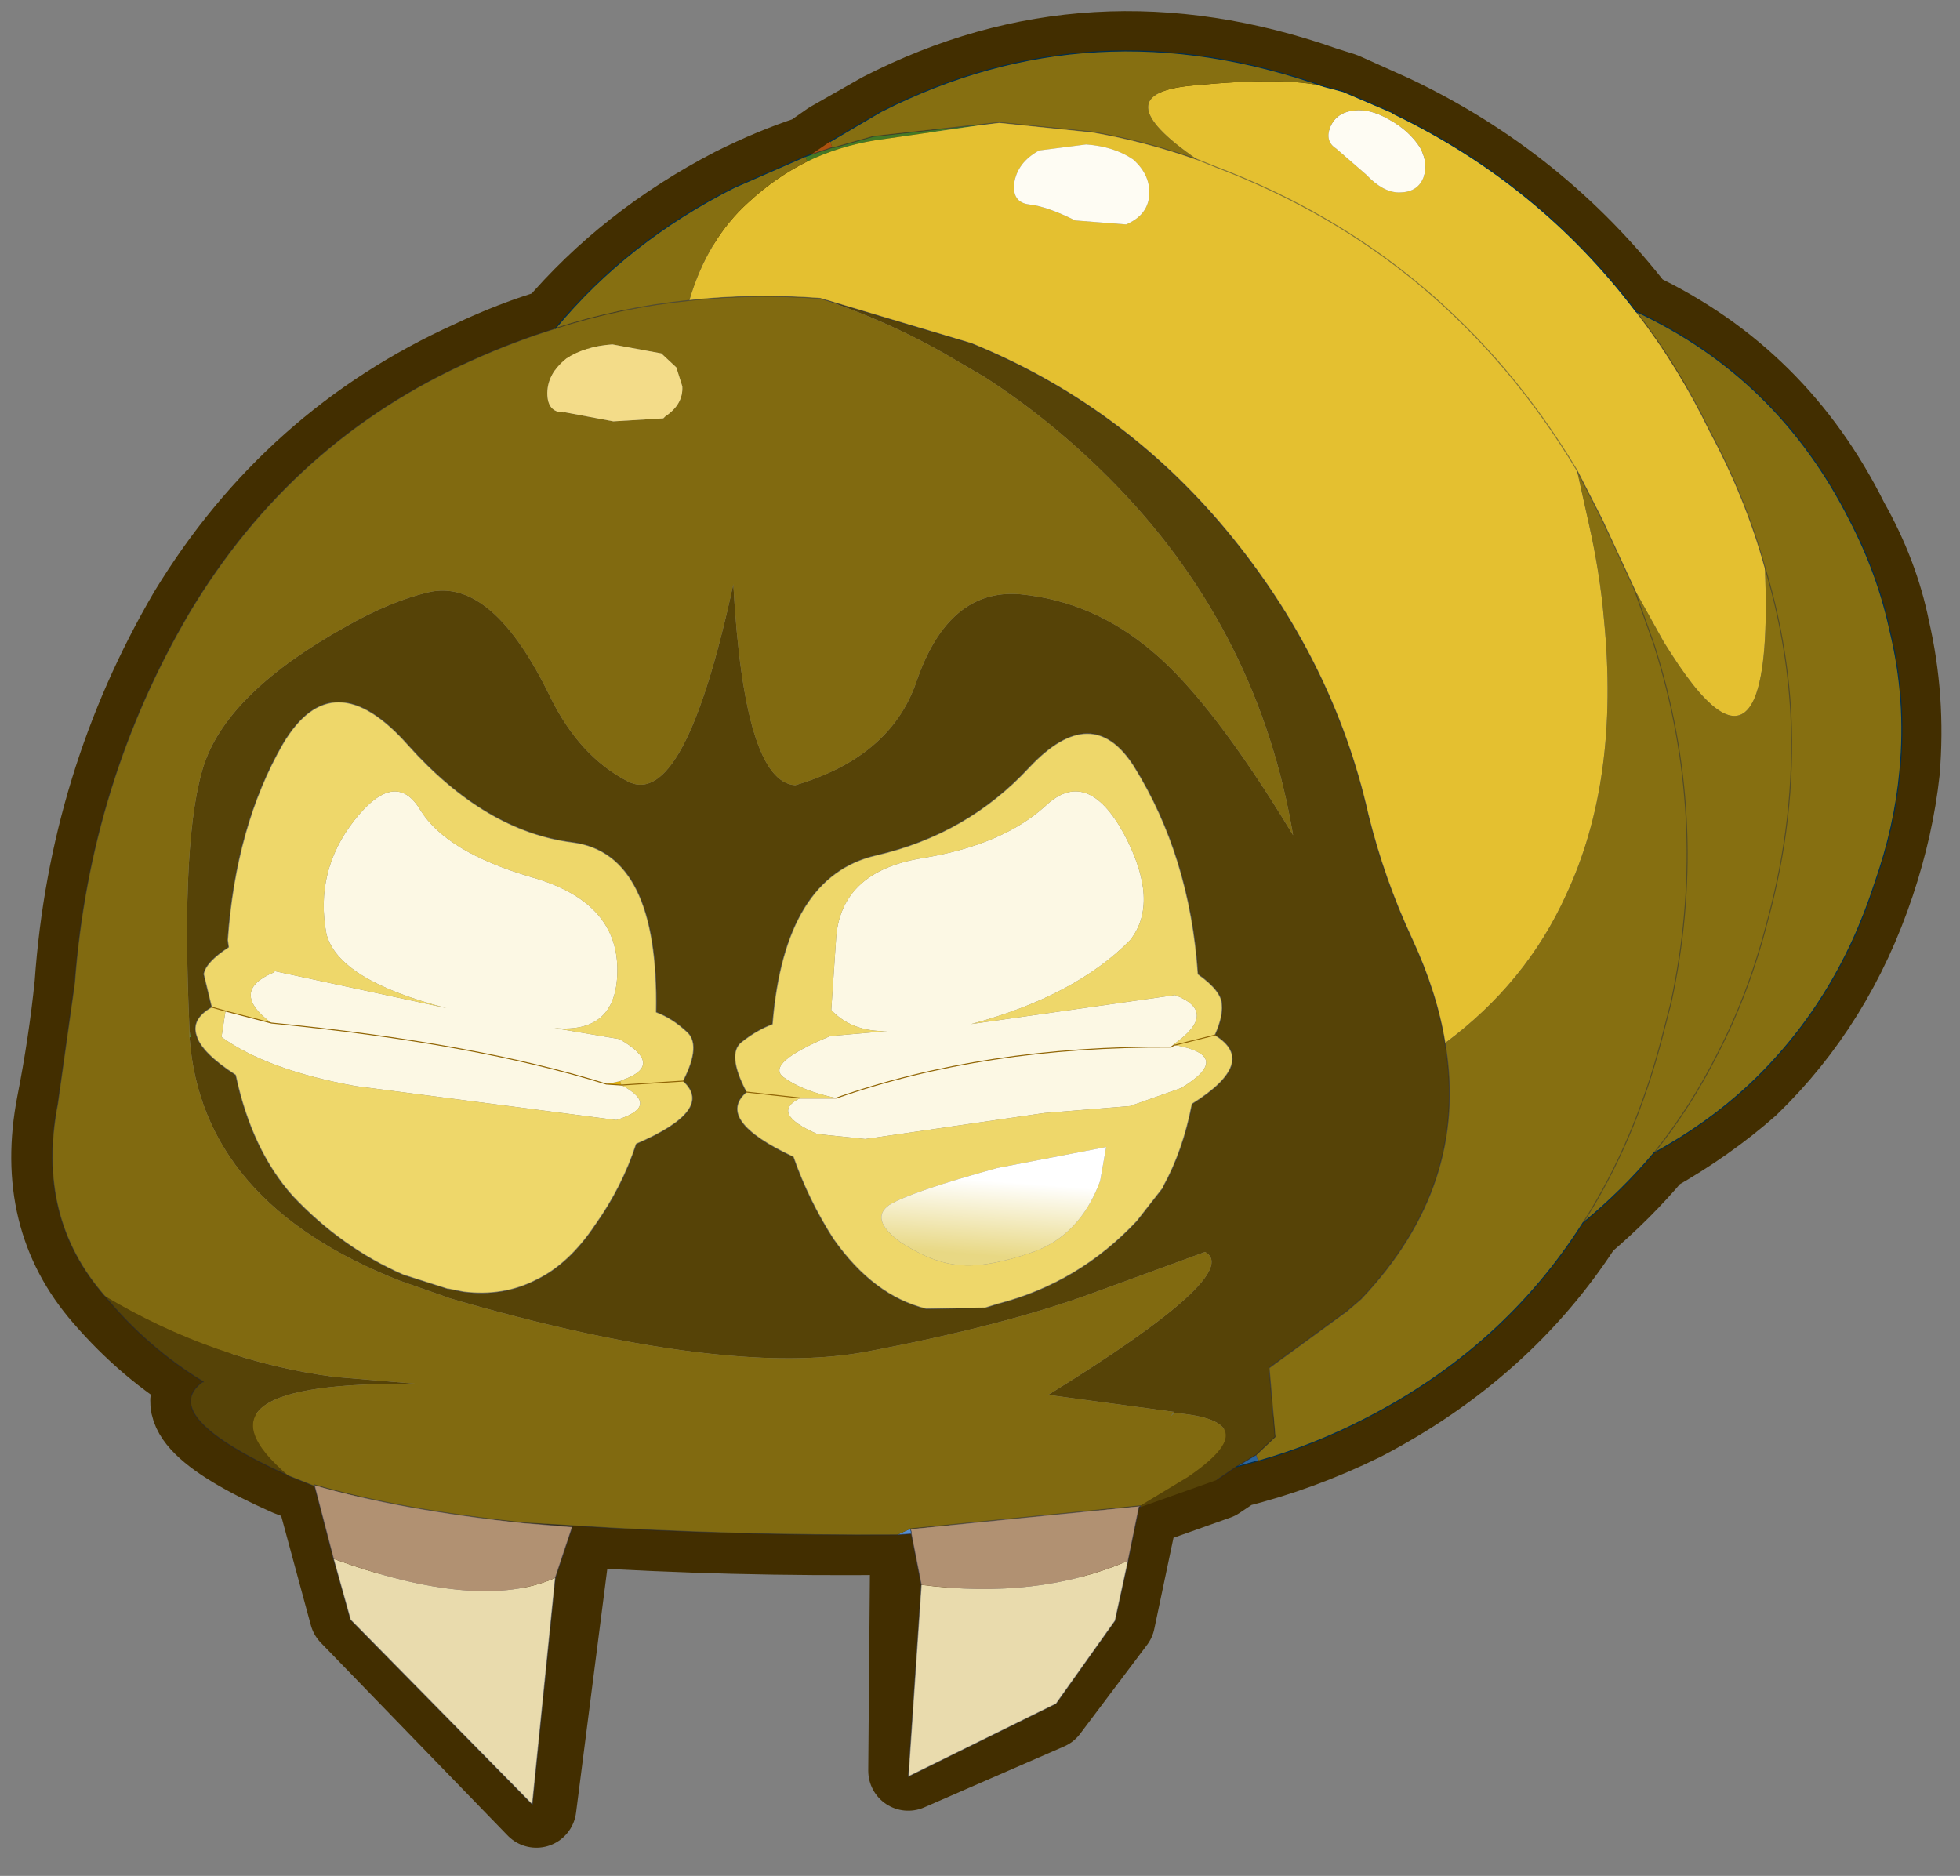 <svg width="70" height="67" xmlns="http://www.w3.org/2000/svg" xmlns:xlink="http://www.w3.org/1999/xlink">
 <rect width="100%" height="100%" fill="#808080" stroke="none"/>
 <defs>
  <g id="sprite0">
   <use id="svg_1" xlink:href="#shape0" width="102.95" height="45"/>
  </g>
  <g id="shape0">
   <path id="svg_2" fill-rule="evenodd" fill-opacity="0" fill="#ff00ff" d="m0,0l102.95,0l0,45l-102.95,0l0,-45"/>
  </g>
  <g transform="matrix(1,0,0,1,192.55,294) " id="shape1">
   <path id="svg_3" stroke-opacity="0" stroke-linejoin="round" stroke-linecap="round" stroke="#ff00ff" fill="none" d="m187.95,-293.5l0,380l-379.95,0l-0.05,0l0,-380l380,0m-95,294.1l-189.95,0"/>
   <path id="svg_4" stroke-opacity="0" stroke-linejoin="round" stroke-linecap="round" stroke="#ff00ff" fill="none" d="m187.95,-293.5l-190,190l190,190m-380,-380l190,190l-189.95,190"/>
  </g>
  <g transform="matrix(1,0,0,1,-1.05,41.6) " id="shape2">
   <path id="svg_5" stroke-width="4" stroke-linejoin="round" stroke-linecap="round" stroke="#422e00" fill="none" d="m54.1,-36.55l2.55,1.45l1,0.7q1.85,0.6 3.85,1.6q5.3,2.75 8.95,7.05q2.05,0.6 4.15,1.6q8.95,4.05 14.15,12.6q5,8.55 5.7,18.6q0.3,2.95 0.9,6q1.1,5.7 -2.35,9.65q-2.2,2.55 -4.95,4.2q2.35,1.8 -4.3,4.75l-1.3,0.5l-1.75,6.45l-9.35,9.65l-1.8,-14.05l2.35,-0.2l-2.45,0.2q-7.85,0.5 -16.15,0.4l-0.65,0l0.1,11.8l-7,-3.05l-3.35,-4.45l-1.2,-5.7l-0.1,0l-3.8,-1.35l-0.9,-0.6q-3.25,-0.8 -6.4,-2.35q-7,-3.65 -11,-9.85q-2,-1.7 -3.55,-3.55q-2.65,-1.5 -4.75,-3.35q-4.3,-4.15 -6.3,-10.15q-0.95,-2.85 -1.25,-5.6q-0.3,-3.65 0.5,-7.1q0.55,-2.75 2.05,-5.4q3.55,-7.15 10.6,-10.5q4.95,-6.4 12.25,-9.85l2.45,-1.1l0.95,-0.3q11.65,-4.1 22.15,1.3z"/>
   <path id="svg_6" fill-rule="evenodd" fill="#457924" d="m57.6,-34.45l0.3,0.1l-0.1,0.25q-1.55,-0.75 -3.35,-1.05l-6.25,-0.9l6.3,0.7l1.95,0.55l0.1,0l1.05,0.35"/>
   <path id="svg_7" fill-rule="evenodd" fill="#ac510f" d="m56.65,-35.1l0.95,0.65l-1.05,-0.35l0.1,-0.3"/>
   <path id="svg_8" fill-rule="evenodd" fill="#303a74" d="m41.2,33.2l-0.1,0l0.05,-0.05l0.05,0.05"/>
   <path id="svg_9" fill-rule="evenodd" fill="#6470a2" d="m82.5,32.15l-0.05,0l0,-0.05l0.05,0.05"/>
   <path id="svg_10" fill-rule="evenodd" fill="#c45c11" d="m35.25,30.9l-0.05,0l0.15,-0.3l-0.1,0.3"/>
   <path id="svg_11" fill-rule="evenodd" fill="#dfaf0d" d="m67.1,12.1l0.05,-0.2l0.7,0.15l-0.75,0.05m-27.65,-2l0,-0.05l0.15,0.15l-0.15,-0.1"/>
   <path id="svg_12" fill-rule="evenodd" fill="#51a02e" d="m88.7,9.35l0,0.35l-0.05,0l0.05,-0.35"/>
   <path id="svg_13" fill-rule="evenodd" fill="#e9dbad" d="m81.5,35.8l-0.85,3.05l-9.1,9.25l-1.15,-11.35q3.8,1.7 11.1,-0.95m-29.4,1.3l0.65,9.6l-7.4,-3.65l-2.95,-4.15l-0.65,-3q4.55,1.95 10.35,1.2"/>
   <path id="svg_14" fill-rule="evenodd" fill="#b19172" d="m82.45,32.15l-0.95,3.65q-7.3,2.65 -11.1,0.95l-0.85,-2.55l2.4,-0.2q6.2,-0.65 10.5,-1.9l0,0.05m-29.85,2.4l-0.5,2.55q-5.8,0.75 -10.35,-1.2l-0.55,-2.7l-0.05,-0.05l11.5,1.15l-0.05,0.15l0,0.1"/>
   <path id="svg_15" fill-rule="evenodd" fill="#2b659d" d="m36.35,31.2l-1.1,-0.3l0.1,-0.3l1,0.6"/>
   <path id="svg_16" fill-rule="evenodd" fill="#578fd2" d="m53.3,34.6l-0.7,-0.05l0,-0.1l0.05,-0.15l0.65,0.3"/>
   <path id="svg_17" fill-rule="evenodd" fill="#2f6ab0" d="m39.45,28.45l0.2,0.25l-0.2,-0.2l0,-0.05"/>
   <path id="svg_18" fill-rule="evenodd" fill="#e4c030" d="m16.35,-26.6q4.85,-6.4 12.15,-9.9l0.05,-0.05l2.45,-1.05l0.95,-0.25q1.9,-0.5 6.55,-0.05q4.6,0.4 -0.2,3.7l-1,0.4q-11.55,4.4 -18,15.15q6.45,-10.75 18,-15.15l1,-0.4q2.7,-0.95 5.4,-1.4l0.1,0l4.4,-0.45l6.25,0.9q1.8,0.3 3.35,1.05q1.6,0.8 2.95,2.05q2.05,1.85 2.95,4.9q-3.2,-0.35 -6.55,-0.1l-7.55,2.25q-7.5,3.05 -12.75,9.35q-5.35,6.45 -7.1,14.2q-0.8,3.25 -2.2,6.25q-1.25,2.7 -1.65,5.2q-4.05,-3 -6.05,-7.4q-2.7,-5.75 -1.9,-13.8q0.2,-2.3 0.75,-4.75l0.6,-2.7l-1.25,2.45l-1.6,3.45l-1.5,2.7l-0.35,0.55q-3.1,4.85 -4.2,2.2q-0.7,-1.75 -0.5,-6.5q0.95,-3.45 2.75,-6.8q1.6,-3.3 3.7,-6m12.35,-9.6q-1,0.55 -1.55,1.4q-0.45,0.85 -0.15,1.55q0.3,0.7 1.2,0.7q0.8,0 1.65,-0.9l1.5,-1.3q0.55,-0.35 0.3,-1.05q-0.3,-0.75 -1.2,-0.85q-0.8,-0.1 -1.75,0.45m18.75,3.2q-0.15,-1.05 -1.25,-1.65l-2.35,-0.3q-1.4,0.1 -2.35,0.75q-0.9,0.8 -0.8,1.85q0.1,0.95 1.15,1.4l2.55,-0.2q1.4,-0.7 2.3,-0.8q0.85,-0.1 0.75,-1.05"/>
   <path id="svg_19" fill-rule="evenodd" fill="#866f11" d="m16.35,-26.6q-2.1,2.7 -3.7,6q-1.8,3.35 -2.75,6.8q-0.2,4.75 0.5,6.5q1.1,2.65 4.2,-2.2l0.35,-0.55l1.5,-2.7l1.6,-3.45l1.25,-2.45l-0.6,2.7q-0.55,2.45 -0.75,4.75q-0.8,8.05 1.9,13.8q2,4.4 6.05,7.4q-1.2,7.1 4.2,12.8l0.7,0.6l3.9,2.85l-0.3,3.45l0.95,0.9l-0.15,0.3q-2.65,-0.75 -5.2,-2.05q-7,-3.55 -11,-9.85q-1.95,-1.6 -3.55,-3.5q-2.65,-1.45 -4.7,-3.35q-4.4,-4.1 -6.35,-10.15q-1,-2.85 -1.25,-5.6q-0.35,-3.6 0.5,-7.05q0.6,-2.8 2,-5.5q3.6,-7.15 10.7,-10.45m21.95,-7.6q4.8,-3.3 0.2,-3.7q-4.65,-0.45 -6.55,0.05q11.6,-4.1 22.15,1.25l2.55,1.5l-0.1,0.3l-0.1,0l-1.95,-0.55l-6.3,-0.7l-4.4,0.45l-0.1,0q-2.7,0.45 -5.4,1.4m19.6,-0.15l3.55,1.55q5.35,2.7 8.95,7.05q-3.25,-1.05 -6.7,-1.4q-0.9,-3.05 -2.95,-4.9q-1.35,-1.25 -2.95,-2.05l0.1,-0.25m-48,20.55q-1.1,3.65 -1.3,7.35q-0.25,5.2 1.2,10.45q0.9,3.5 2.45,6.5q1.35,2.7 3.2,5q-1.85,-2.3 -3.2,-5q-1.55,-3 -2.45,-6.5q-1.45,-5.25 -1.2,-10.45q0.2,-3.7 1.3,-7.35m6.55,1.05l-1,2.8l-0.2,0.65q-2.55,8.55 -0.65,17.3l0.45,1.75q1.35,5.2 3.95,9.25q-2.6,-4.05 -3.95,-9.25l-0.45,-1.75q-1.9,-8.75 0.65,-17.3l0.2,-0.65l1,-2.8"/>
   <path id="svg_20" fill-rule="evenodd" fill="#fefcf3" d="m28.7,-36.2q0.95,-0.55 1.75,-0.45q0.9,0.1 1.2,0.85q0.25,0.7 -0.3,1.05l-1.5,1.3q-0.85,0.9 -1.65,0.9q-0.9,0 -1.2,-0.7q-0.3,-0.7 0.15,-1.55q0.55,-0.85 1.55,-1.4m18.75,3.2q0.1,0.95 -0.75,1.05q-0.9,0.1 -2.3,0.8l-2.55,0.2q-1.05,-0.45 -1.15,-1.4q-0.1,-1.05 0.8,-1.85q0.95,-0.65 2.35,-0.75l2.35,0.3q1.1,0.6 1.25,1.65"/>
   <path id="svg_21" fill-rule="evenodd" fill="#564307" d="m92.95,22.65q-2.15,2.6 -4.95,4.3l0.05,0q2.3,1.7 -4.3,4.7q5.6,-4.75 -6.45,-4.6l4.15,-0.35q6.05,-0.8 11.5,-4.05m-51.85,10.55l-3.8,-1.35l-0.95,-0.65l-1,-0.6l-0.95,-0.9l0.3,-3.45l-3.9,-2.85l-0.7,-0.6q-5.4,-5.7 -4.2,-12.8q0.4,-2.5 1.65,-5.2q1.4,-3 2.2,-6.25q1.75,-7.75 7.1,-14.2q5.25,-6.3 12.75,-9.35l7.55,-2.25q-3.3,1.1 -6.2,2.75l-2.05,1.2q-3.55,2.3 -6.6,5.45q-7.1,7.35 -8.8,17.45q4.05,-6.7 7.05,-9.2q2.95,-2.5 6.6,-2.85q3.6,-0.3 5.2,4.4q1.3,3.75 6.05,5.15q2.55,-0.15 3.1,-10.05q2.45,11.35 5.3,9.85q2.4,-1.25 3.85,-4.2q2.9,-6 6.1,-5.25q1.9,0.45 4.1,1.7q5.85,3.25 7.1,6.85q1.2,3.55 0.75,13.35l-0.05,0.35l0.05,0q-0.6,8.3 -10.55,12.2l-2.15,0.75l-0.1,0.05l-0.85,0.25q-7.55,2.15 -13,2.65q-4.15,0.4 -7.15,-0.15q-6.9,-1.3 -11.4,-2.95l-5.6,-2.05q-1.95,1.1 7.85,7.15l-6.3,0.85l0,0.05q-4.8,0.4 -0.7,3.2l2.4,1.45l-0.05,0.05m19.75,-20.75q1,-1.9 0.25,-2.5q-0.75,-0.6 -1.55,-0.9q-0.6,-7.4 -5.2,-8.45q-4.55,-1.05 -7.65,-4.4q-3.15,-3.35 -5.25,-0.05q-2.8,4.5 -3.2,10.4q-1.2,0.85 -1.2,1.55q-0.05,0.6 0.35,1.5q-2.2,1.35 1.15,3.45q0.45,2.35 1.45,4.15l0.05,0.1l1.25,1.6q2.9,3.1 6.95,4.15l0.65,0.2l2.95,0.05q2.65,-0.65 4.65,-3.5q1.25,-1.95 2,-4.1q3.95,-1.85 2.35,-3.25m26.75,-4.25l0.4,-1.65q-0.1,-0.6 -1.25,-1.35l0.05,-0.35q-0.4,-5.7 -2.75,-9.8q-2.5,-4.25 -6.3,0.05q-3.85,4.3 -8.2,4.85q-4.35,0.55 -4.2,8.5q-0.8,0.3 -1.5,0.95q-0.8,0.65 0.15,2.5q-1.6,1.45 2.35,3.15q0.7,2.15 2.05,4.05q1.3,1.95 2.95,2.75q1.65,0.85 3.65,0.6l0.75,-0.15l0.05,0l2.2,-0.7q3.1,-1.35 5.55,-3.95q2.05,-2.3 2.85,-6.05q1.7,-1.1 1.95,-1.95q0.3,-0.85 -0.75,-1.45"/>
   <path id="svg_22" fill-rule="evenodd" fill="#fcf8e4" d="m39.45,10.05q-2.25,-1.6 -0.05,-2.45l10.2,1.45q-5.2,-1.4 -7.95,-4.2q-1.5,-1.9 0.3,-5.3q1.85,-3.4 3.95,-1.4q2.15,1.95 6.15,2.6q4,0.65 4.3,3.9l0.25,3.7q-1.05,1.1 -2.8,1.05l2.85,0.25q3.25,1.35 2.35,2.05q-0.95,0.7 -2.65,1.05l1.8,0q1.55,0.75 -0.85,1.8l-2.4,0.25l-8.95,-1.3l-4.3,-0.35l-2.55,-0.9q-2.65,-1.6 0.3,-2.15l0.05,0l0.15,0.1l-0.15,-0.15m27.7,1.85l-0.1,-0.05q-2.15,-0.75 0.15,-2.05l3.25,-0.55q-3.2,0.3 -3.15,-3q0.05,-3.35 4.3,-4.55q4.25,-1.25 5.55,-3.35q1.25,-2.1 3.3,0.5q2,2.55 1.4,5.7q-0.6,2.3 -6,3.7l8.6,-1.85l0,0.05q2.3,0.95 0.15,2.55l2.3,-0.6l0.2,1.3q-2.3,1.65 -6.7,2.45l-13.05,1.7q-2.25,-0.7 -0.25,-1.75l0.75,-0.05l-0.7,-0.15m17.45,-2.9q-10.2,1 -16.75,3.05q6.55,-2.05 16.75,-3.05m-28.25,3.75q-7.4,-2.6 -16.75,-2.55q9.35,-0.05 16.75,2.55"/>
   <path id="svg_23" fill-rule="evenodd" fill="#f4e69f" d="m39.4,10.1l0.05,-0.05l0,0.05l-0.05,0"/>
   <path id="svg_24" fill-rule="evenodd" fill="#eed76a" d="m37.4,9.6q-0.4,-0.9 -0.35,-1.5q0,-0.7 1.2,-1.55q0.4,-5.9 3.2,-10.4q2.1,-3.3 5.25,0.05q3.1,3.35 7.65,4.4q4.6,1.05 5.2,8.45q0.8,0.3 1.55,0.9q0.75,0.6 -0.25,2.5l-2.7,0.3l2.7,-0.3q1.6,1.4 -2.35,3.25q-0.75,2.15 -2,4.1q-2,2.85 -4.65,3.5l-2.95,-0.05l-0.65,-0.2q-4.05,-1.05 -6.95,-4.15l-1.25,-1.6l-0.05,-0.1q-1,-1.8 -1.45,-4.15q-3.35,-2.1 -1.15,-3.45l2,0.5l-2,-0.5m2.05,0.45l-0.05,0.05q-2.95,0.55 -0.3,2.15l2.55,0.9l4.3,0.35l8.95,1.3l2.4,-0.25q2.4,-1.05 0.85,-1.8l-1.8,0q1.7,-0.35 2.65,-1.05q0.9,-0.7 -2.35,-2.05l-2.85,-0.25q1.75,0.05 2.8,-1.05l-0.25,-3.7q-0.3,-3.25 -4.3,-3.9q-4,-0.65 -6.15,-2.6q-2.1,-2 -3.95,1.4q-1.8,3.4 -0.3,5.3q2.75,2.8 7.95,4.2l-10.2,-1.45q-2.2,0.85 0.05,2.45m45.15,-1.05q2.15,-1.6 -0.15,-2.55l0,-0.05l-8.6,1.85q5.4,-1.4 6,-3.7q0.6,-3.15 -1.4,-5.7q-2.05,-2.6 -3.3,-0.5q-1.3,2.1 -5.55,3.35q-4.25,1.2 -4.3,4.55q-0.05,3.3 3.15,3l-3.25,0.55q-2.3,1.3 -0.15,2.05l0.1,0.05l-0.05,0.2l-3.1,-0.2l3.1,0.2q-2,1.05 0.25,1.75l13.05,-1.7q4.4,-0.8 6.7,-2.45l-0.2,-1.3l-2.3,0.6m3,-0.8l-0.7,0.2l0.7,-0.2q1.05,0.6 0.75,1.45q-0.25,0.85 -1.95,1.95q-0.8,3.75 -2.85,6.05q-2.45,2.6 -5.55,3.95l-2.2,0.7l-0.05,0l-0.75,0.15q-2,0.25 -3.65,-0.6q-1.65,-0.8 -2.95,-2.75q-1.35,-1.9 -2.05,-4.05q-3.95,-1.7 -2.35,-3.15q-0.95,-1.85 -0.15,-2.5q0.7,-0.65 1.5,-0.95q-0.15,-7.95 4.2,-8.5q4.35,-0.55 8.2,-4.85q3.8,-4.3 6.3,-0.05q2.35,4.1 2.75,9.8l-0.05,0.35q1.15,0.75 1.25,1.35l-0.4,1.65m-44.45,8.7q1,2.7 3.35,3.55q2.3,0.8 3.7,0.65q1.35,-0.1 2.95,-1.15q1.55,-1.15 0.55,-1.85q-1.05,-0.65 -5.4,-1.85l-5.45,-1.05l0.3,1.7"/>
   <path id="svg_25" fill-rule="evenodd" fill="url(#gradient0)" d="m43.15,16.9l-0.3,-1.7l5.45,1.05q4.35,1.2 5.4,1.85q1,0.7 -0.55,1.85q-1.6,1.05 -2.95,1.15q-1.4,0.15 -3.7,-0.65q-2.35,-0.85 -3.35,-3.55"/>
   <path id="svg_26" fill-rule="evenodd" fill="#816a10" d="m70.4,-25.75q2.1,0.65 4.2,1.6q8.95,4 14.1,12.6q5,8.5 5.75,18.55l0.85,6.05q1.1,5.65 -2.35,9.6q-5.45,3.25 -11.5,4.05l-4.15,0.35q12.05,-0.15 6.45,4.6l-1.25,0.5l-0.05,-0.05q-4.3,1.25 -10.5,1.9l-2.5,0.15q-7.9,0.5 -16.15,0.45l-0.65,-0.3l-11.5,-1.15l-2.4,-1.45q-4.1,-2.8 0.7,-3.2l0.2,0.2l-0.2,-0.25l6.3,-0.85q-9.8,-6.05 -7.85,-7.15l5.6,2.05q4.5,1.65 11.4,2.95q3,0.55 7.15,0.15q5.45,-0.5 13,-2.65l0.85,-0.25l0.1,-0.05l2.15,-0.75q9.95,-3.9 10.55,-12.2l0,-0.35q0.45,-9.8 -0.75,-13.35q-1.25,-3.6 -7.1,-6.85q-2.2,-1.25 -4.1,-1.7q-3.2,-0.75 -6.1,5.25q-1.45,2.95 -3.85,4.2q-2.85,1.5 -5.3,-9.85q-0.55,9.9 -3.1,10.05q-4.75,-1.4 -6.05,-5.15q-1.6,-4.7 -5.2,-4.4q-3.65,0.35 -6.6,2.85q-3,2.5 -7.05,9.2q1.7,-10.1 8.8,-17.45q3.05,-3.15 6.6,-5.45l2.05,-1.2q2.9,-1.65 6.2,-2.75q3.35,-0.25 6.55,0.1q3.45,0.35 6.7,1.4m-6.05,1.95l-0.3,0.95q-0.05,0.9 0.85,1.5l0.1,0.1l2.5,0.15l2.4,-0.45q0.85,0.05 0.9,-0.85q0.05,-1.05 -0.95,-1.85q-0.9,-0.6 -2.3,-0.7l-2.45,0.45l-0.75,0.7"/>
   <path id="svg_27" fill-rule="evenodd" fill="#f3dc89" d="m64.35,-23.8l0.75,-0.7l2.45,-0.45q1.4,0.1 2.3,0.7q1,0.8 0.95,1.85q-0.05,0.9 -0.9,0.85l-2.4,0.45l-2.5,-0.15l-0.1,-0.1q-0.9,-0.6 -0.85,-1.5l0.3,-0.95"/>
   <path id="svg_28" stroke-width="0.05" stroke-opacity="0.463" stroke-linejoin="round" stroke-linecap="round" stroke="#1a2340" fill="none" d="m16.35,-26.6q-2.1,2.7 -3.7,6q-1.8,3.35 -2.75,6.8m6.55,1.05l1.6,-3.45l1.25,-2.45q6.45,-10.75 18,-15.15l1,-0.4m32.1,8.45q2.1,0.65 4.2,1.6q8.95,4 14.1,12.6q5,8.5 5.75,18.55l0.85,6.05q1.1,5.65 -2.35,9.6q-2.15,2.6 -4.95,4.3l0.05,0q2.3,1.7 -4.3,4.7l-1.25,0.5l-0.05,0l-0.95,3.65l-0.85,3.05l-9.1,9.25l-1.15,-11.35l-0.85,-2.55l2.4,-0.2l-2.5,0.15q-7.9,0.5 -16.15,0.45l-0.7,-0.05l-0.5,2.55l0.65,9.6l-7.4,-3.65l-2.95,-4.15l-0.65,-3l-0.55,-2.7m-3.9,-1.35l-0.95,-0.65m-10.45,-21.2q0.4,-2.5 1.65,-5.2q1.4,-3 2.2,-6.25q1.75,-7.75 7.1,-14.2q5.25,-6.3 12.75,-9.35l7.55,-2.25q3.35,-0.25 6.55,0.1q3.45,0.35 6.7,1.4m-22.2,-10.3l-4.4,0.45l-0.1,0q-2.7,0.45 -5.4,1.4m-19.3,53.2q-2.6,-4.05 -3.95,-9.25l-0.45,-1.75q-1.9,-8.75 0.65,-17.3l0.2,-0.65l1,-2.8m-1,28.25q-1.85,-2.3 -3.2,-5q-1.55,-3 -2.45,-6.5q-1.45,-5.25 -1.2,-10.45q0.2,-3.7 1.3,-7.35m47.7,-20.65l-1.05,-0.35l-0.1,0l-1.95,-0.55l-6.3,-0.7m-7.05,69.2l11.5,1.15m29.8,-2.2l0,0.05m-29.85,2.4l0,-0.1l0.05,-0.15m-26.75,-24.3q-1.2,7.1 4.2,12.8l0.7,0.6l3.9,2.85l-0.3,3.45l0.95,0.9l1,0.6m35.6,2.8q6.2,-0.65 10.5,-1.9"/>
   <path id="svg_29" stroke-width="0.05" stroke-linejoin="round" stroke-linecap="round" stroke="#002e4f" fill="none" d="m31.95,-37.85l-0.95,0.25l-2.45,1.05l-0.05,0.05q-7.3,3.5 -12.15,9.9m15.6,-11.25q11.6,-4.1 22.15,1.25l2.55,1.5m0.95,0.65l0.3,0.1l3.55,1.55q5.35,2.7 8.95,7.05m-34.05,56.95l-1.1,-0.3l-0.05,0q-2.65,-0.75 -5.2,-2.05q-7,-3.55 -11,-9.85q-1.95,-1.6 -3.55,-3.5q-2.65,-1.45 -4.7,-3.35q-4.4,-4.1 -6.35,-10.15q-1,-2.85 -1.25,-5.6q-0.35,-3.6 0.5,-7.05q0.6,-2.8 2,-5.5q3.6,-7.15 10.7,-10.45"/>
   <path id="svg_30" stroke-width="0.05" stroke-opacity="0.514" stroke-linejoin="round" stroke-linecap="round" stroke="#272d45" fill="none" d="m60.85,12.45q1,-1.9 0.25,-2.5q-0.75,-0.6 -1.55,-0.9q-0.6,-7.4 -5.2,-8.45q-4.55,-1.05 -7.65,-4.4q-3.15,-3.35 -5.25,-0.05q-2.8,4.5 -3.2,10.4q-1.2,0.85 -1.2,1.55q-0.05,0.6 0.35,1.5m23.45,2.85q1.6,1.4 -2.35,3.25q-0.75,2.15 -2,4.1q-2,2.85 -4.65,3.5l-2.95,-0.05l-0.65,-0.2q-4.05,-1.05 -6.95,-4.15l-1.25,-1.6m-0.05,-0.1q-1,-1.8 -1.45,-4.15q-3.35,-2.1 -1.15,-3.45m50.2,-1.4l0.4,-1.65q-0.1,-0.6 -1.25,-1.35l0.05,-0.35q-0.4,-5.7 -2.75,-9.8q-2.5,-4.25 -6.3,0.05q-3.85,4.3 -8.2,4.85q-4.35,0.55 -4.2,8.5q-0.8,0.3 -1.5,0.95q-0.8,0.65 0.15,2.5q-1.6,1.45 2.35,3.15q0.7,2.15 2.05,4.05q1.3,1.95 2.95,2.75q1.65,0.85 3.65,0.6l0.75,-0.15l0.05,0l2.2,-0.7q3.1,-1.35 5.55,-3.95q2.05,-2.3 2.85,-6.05q1.7,-1.1 1.95,-1.95q0.3,-0.85 -0.75,-1.45"/>
   <path id="svg_31" stroke-width="0.05" stroke-linejoin="round" stroke-linecap="round" stroke="#916606" fill="none" d="m37.4,9.6l2,0.5l0.05,0l0.15,0.1q9.35,-0.05 16.75,2.55l1.8,0l2.7,-0.3m23.75,-3.45l2.3,-0.6l0.7,-0.2m-23.6,3.7l3.1,0.2l0.75,-0.05q6.55,-2.05 16.75,-3.05"/>
  </g>
  <linearGradient y2="0.278" y1="0.887" x2="0.494" x1="0.582" spreadMethod="pad" id="gradient0">
   <stop stop-color="#e8d884" offset="0"/>
   <stop stop-color="#ffffff" offset="1"/>
  </linearGradient>
 </defs>
 <g>
  <title>background</title>
  <rect fill="none" id="canvas_background" height="69" width="72" y="-1" x="-1"/>
 </g>
 <g>
  <title>Layer 1</title>
  <g id="svg_32">
   <use x="-87.364" y="-103.989" xlink:href="#sprite0" width="102.95" transform="matrix(1.807,0,0,1.654,83,165.3) " id="_mcMask" height="45"/>
   <use x="34.166" y="121.523" id="svg_33" xlink:href="#shape1" width="381" transform="matrix(1,0,0,1,-192.55,-294) " height="381"/>
   <use x="221.219" y="-240.965" id="svg_34" xlink:href="#shape2" width="96.55" transform="matrix(-0.714,0,0,0.714,227.301,172.461) " height="91.85"/>
  </g>
 </g>
</svg>